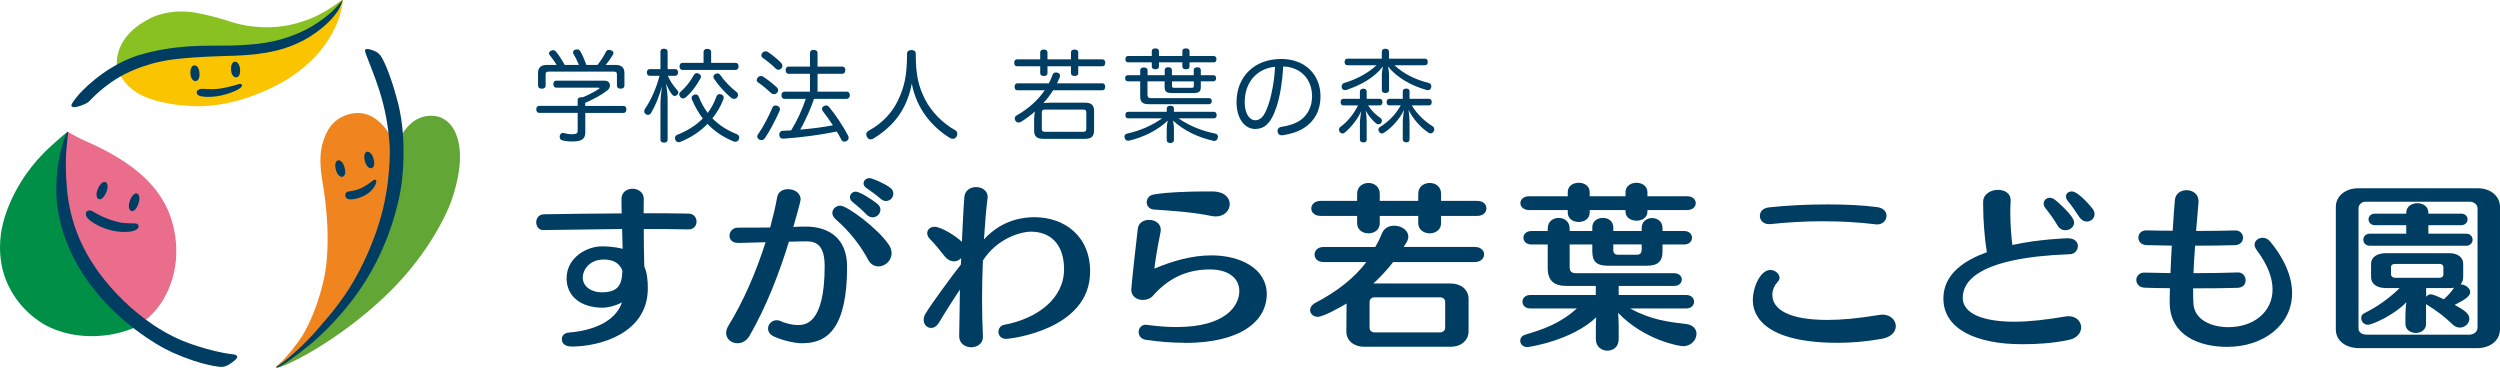 <svg width="204" height="30" viewBox="0 0 204 30" fill="none" xmlns="http://www.w3.org/2000/svg">
<path d="M52.532 18.686C52.532 19.64 52.545 20.756 52.574 21.739C52.792 22.23 52.862 22.837 52.862 23.519C52.862 27.265 48.833 28.277 46.684 28.277C46.511 28.277 45.847 28.277 45.847 27.654C45.847 27.41 46.037 27.162 46.437 27.133C48.284 26.989 50.206 26.295 50.755 24.676C50.148 24.994 49.513 25.109 49.208 25.109C47.274 25.109 46.234 24.081 46.234 22.722C46.234 20.999 47.897 20.103 49.105 20.103C50.087 20.103 50.705 20.276 50.808 20.305L50.763 18.686C48.482 18.715 46.098 18.744 44.337 18.773H44.321C43.958 18.773 43.756 18.455 43.756 18.137C43.756 17.819 43.958 17.484 44.42 17.484C46.082 17.455 48.433 17.426 50.73 17.414C50.714 16.964 50.714 16.547 50.714 16.229C50.714 15.679 51.163 15.402 51.608 15.402C52.054 15.402 52.532 15.679 52.532 16.229C52.532 16.419 52.532 16.836 52.52 17.402C53.906 17.402 55.188 17.402 56.174 17.43C56.62 17.43 56.838 17.765 56.838 18.083C56.838 18.401 56.62 18.719 56.191 18.719H56.174C55.193 18.69 53.906 18.69 52.52 18.69L52.532 18.686ZM49.258 21.177C48.09 21.177 47.554 22.032 47.554 22.652C47.554 23.403 48.293 23.854 49.084 23.854C50.384 23.854 50.759 23.304 50.788 22.09C50.586 21.553 50.153 21.177 49.258 21.177Z" fill="#003D63"/>
<path d="M65.519 28.013C64.694 28.013 63.568 27.679 63.077 27.419C62.805 27.274 62.673 27.043 62.673 26.811C62.673 26.464 62.978 26.13 63.366 26.13C63.465 26.13 63.58 26.146 63.696 26.204C64.013 26.349 64.562 26.522 65.11 26.522C65.688 26.522 67.292 26.464 67.292 21.735C67.292 20.087 66.686 19.694 65.82 19.694H65.778C65.329 19.694 64.855 19.711 64.376 19.723C63.556 22.383 62.541 24.986 61.172 27.386C60.928 27.819 60.537 28.009 60.178 28.009C59.699 28.009 59.254 27.675 59.254 27.171C59.254 26.981 59.312 26.778 59.456 26.547C60.652 24.61 61.708 22.181 62.471 19.765C61.708 19.793 60.928 19.806 60.219 19.822C59.741 19.822 59.526 19.533 59.526 19.227C59.526 18.922 59.774 18.575 60.207 18.575C61.118 18.575 61.98 18.575 62.846 18.562C63.077 17.707 63.279 16.869 63.423 16.059C63.51 15.626 63.902 15.436 64.306 15.436C64.809 15.436 65.329 15.737 65.329 16.262C65.329 16.481 64.908 17.91 64.735 18.517C65.011 18.505 65.267 18.488 65.543 18.488H65.746C67.634 18.488 69.123 19.442 69.123 21.772C69.123 26.774 67.507 28.005 65.514 28.005L65.519 28.013ZM72.753 20.669C72.753 21.276 72.221 21.739 71.684 21.739C71.367 21.739 71.049 21.582 70.847 21.206C70.241 20.062 69.317 18.864 68.179 17.881C68.006 17.72 67.919 17.546 67.919 17.389C67.919 17.055 68.22 16.782 68.567 16.782C69.132 16.782 71.643 18.649 72.522 19.963C72.695 20.206 72.753 20.454 72.753 20.669ZM71.841 17.113C71.841 17.447 71.552 17.736 71.206 17.736C71.033 17.736 70.86 17.662 70.686 17.488C70.34 17.113 69.89 16.749 69.561 16.477C69.416 16.361 69.358 16.229 69.358 16.084C69.358 15.853 69.548 15.638 69.837 15.638C70.126 15.638 71.078 16.216 71.598 16.638C71.771 16.782 71.845 16.956 71.845 17.117L71.841 17.113ZM72.897 15.795C72.897 16.113 72.637 16.402 72.303 16.402C72.175 16.402 72.014 16.361 71.87 16.229C71.536 15.94 71.062 15.593 70.728 15.361C70.538 15.246 70.468 15.101 70.468 14.957C70.468 14.738 70.67 14.535 70.959 14.535C71.161 14.535 72.13 14.94 72.633 15.316C72.823 15.444 72.893 15.634 72.893 15.795H72.897Z" fill="#003D63"/>
<path d="M88.952 22.172C88.952 26.943 82.37 27.653 82.094 27.653C81.689 27.653 81.471 27.364 81.471 27.075C81.471 26.815 81.632 26.555 81.978 26.497C84.576 26.005 86.812 24.415 86.828 21.998C86.828 19.785 85.587 18.905 84.131 18.905C83.265 18.905 81.343 19.471 80.205 21.263C80.159 22.362 80.135 23.419 80.135 24.431C80.135 25.443 80.163 26.427 80.205 27.41C80.234 28.116 79.656 28.335 79.252 28.335C78.761 28.335 78.27 28.029 78.27 27.439V27.422C78.299 26.191 78.299 25.121 78.328 23.634C77.912 24.241 76.959 25.745 76.612 26.34C76.423 26.641 76.192 26.761 75.977 26.761C75.647 26.761 75.371 26.484 75.371 26.096C75.371 25.951 75.416 25.778 75.515 25.605C75.961 24.853 77.664 22.523 78.402 21.598C78.419 21.383 78.431 21.28 78.431 21.065C78.242 21.255 78.04 21.325 77.854 21.325C77.536 21.325 77.248 21.135 77.074 20.904C76.802 20.557 76.295 19.904 75.92 19.545C75.746 19.384 75.66 19.198 75.66 19.024C75.66 18.735 75.907 18.504 76.266 18.504C76.769 18.504 77.998 19.243 78.489 19.735C78.547 18.533 78.617 16.988 78.691 16.075C78.737 15.526 79.198 15.266 79.644 15.266C80.122 15.266 80.597 15.542 80.597 16.092C80.597 16.121 80.58 16.166 80.58 16.207C80.465 17.12 80.362 18.364 80.291 19.532C81.793 17.897 83.541 17.723 84.407 17.723C86.816 17.723 88.956 19.215 88.956 22.176L88.952 22.172Z" fill="#003D63"/>
<path d="M96.682 27.972C95.73 27.972 94.674 27.901 93.507 27.728C93.102 27.67 92.913 27.381 92.913 27.092C92.913 26.786 93.131 26.497 93.507 26.497C93.548 26.497 93.577 26.514 93.622 26.514C94.501 26.629 95.296 26.687 95.989 26.687C100.089 26.687 101.128 24.894 101.128 23.75C101.128 22.709 100.25 21.986 98.732 21.986C97.214 21.986 95.556 22.449 94.1 24.114C93.882 24.361 93.564 24.477 93.263 24.477C92.772 24.477 92.311 24.188 92.311 23.639C92.311 23.622 92.356 22.887 92.843 18.665C92.9 18.174 93.333 17.942 93.766 17.942C94.245 17.942 94.719 18.232 94.719 18.752C94.719 18.81 94.719 18.868 94.703 18.926C94.472 20.041 94.257 21.326 94.2 21.92C95.701 21.284 97.288 20.838 98.847 20.838C101.26 20.838 103.368 21.937 103.368 24.006C103.351 26.249 101.186 27.984 96.682 27.984V27.972ZM100.349 16.662C100.349 17.154 99.928 17.662 99.206 17.662C99.091 17.662 98.959 17.649 98.831 17.62C97.445 17.319 95.482 17.187 94.166 17.1C93.775 17.071 93.573 16.798 93.573 16.505C93.573 16.212 93.775 15.927 94.15 15.869C95.202 15.679 97.152 15.621 98.41 15.621H99.033C99.945 15.662 100.349 16.158 100.349 16.662Z" fill="#003D63"/>
<path d="M113.682 21.382C113.167 22.047 112.622 22.625 112.062 23.133H118.38C119.184 23.133 119.836 23.612 119.836 24.393V27.024C119.836 27.788 119.213 28.296 118.38 28.296H111.319C110.486 28.296 109.863 27.805 109.863 27.053V27.024L109.88 24.769C109.302 25.116 107.97 25.851 107.529 25.851C107.15 25.851 106.906 25.591 106.906 25.302C106.906 25.099 107.042 24.868 107.343 24.707C109.1 23.794 110.511 22.683 111.497 21.382H107.995C107.508 21.382 107.269 21.08 107.269 20.774C107.269 20.469 107.513 20.155 107.995 20.155H112.222C112.433 19.791 112.602 19.461 112.754 19.069C112.936 18.606 113.344 18.416 113.769 18.416C114.346 18.416 114.92 18.779 114.92 19.312C114.92 19.44 114.874 19.601 114.784 19.758C114.709 19.886 114.619 20.019 114.54 20.151H120.343C120.842 20.151 121.102 20.452 121.102 20.758C121.102 21.064 120.846 21.382 120.343 21.382H113.674H113.682ZM117.592 17.619V18.213C117.592 18.763 117.122 19.04 116.668 19.04C116.215 19.04 115.728 18.763 115.728 18.213V17.619H112.589V18.213C112.589 18.763 112.136 19.04 111.666 19.04C111.195 19.04 110.742 18.763 110.742 18.213V17.619H107.772C107.257 17.619 107.001 17.317 107.001 17.012C107.001 16.706 107.257 16.392 107.772 16.392H110.742V15.814C110.742 15.219 111.212 14.93 111.666 14.93C112.119 14.93 112.589 15.219 112.589 15.814V16.392H115.728V15.814C115.728 15.219 116.198 14.93 116.668 14.93C117.139 14.93 117.592 15.219 117.592 15.814V16.392H120.533C121.048 16.392 121.292 16.694 121.292 16.999C121.292 17.305 121.048 17.619 120.533 17.619H117.592ZM117.926 24.649C117.926 24.418 117.761 24.261 117.502 24.261H112.152C111.925 24.261 111.756 24.418 111.756 24.649V26.731C111.756 26.962 111.921 27.123 112.152 27.123H117.502C117.757 27.123 117.926 26.962 117.926 26.731V24.649Z" fill="#003D63"/>
<path d="M138.432 27.248C138.432 27.727 138.007 28.248 137.343 28.248C136.98 28.248 134.147 27.727 132.04 25.53C132.056 25.835 132.085 26.269 132.085 26.529V27.674C132.085 28.31 131.631 28.615 131.161 28.615C130.691 28.615 130.221 28.297 130.221 27.674V26.604C130.221 26.414 130.237 26.158 130.25 25.893C128.266 27.789 124.764 28.322 124.641 28.322C124.245 28.322 124.051 28.062 124.051 27.802C124.051 27.599 124.17 27.397 124.459 27.31C125.915 26.876 127.292 26.414 128.67 25.17H124.867C124.443 25.17 124.232 24.894 124.232 24.621C124.232 24.348 124.447 24.072 124.867 24.072H130.217V23.332H127.853C126.822 23.332 126.294 22.927 126.294 21.858V19.949H124.962C124.525 19.949 124.311 19.672 124.311 19.4C124.311 19.127 124.525 18.851 124.962 18.851H126.294V18.648C126.294 18.07 126.732 17.781 127.189 17.781C127.647 17.781 128.084 18.07 128.084 18.648V18.851H129.932V18.545C129.932 18.037 130.357 17.781 130.794 17.781C131.231 17.781 131.644 18.041 131.644 18.545V18.851H133.961V18.603C133.961 18.066 134.386 17.793 134.811 17.793C135.236 17.793 135.661 18.07 135.661 18.603V18.851H137.418C137.859 18.851 138.069 19.127 138.069 19.4C138.069 19.672 137.859 19.949 137.418 19.949H135.661V20.515C135.661 21.325 135.281 21.684 134.374 21.684H131.206C130.254 21.684 129.932 21.308 129.932 20.515V19.949H128.084V21.816C128.084 22.118 128.22 22.291 128.583 22.291H136.601C137.026 22.291 137.236 22.552 137.236 22.812C137.236 23.072 137.026 23.332 136.601 23.332H132.085V24.072H137.587C138.028 24.072 138.238 24.348 138.238 24.621C138.238 24.894 138.028 25.17 137.587 25.17H133.025C134.753 26.125 136.176 26.269 137.603 26.443C138.181 26.513 138.436 26.876 138.436 27.252L138.432 27.248ZM134.432 17.14V17.256C134.432 17.764 133.99 18.008 133.537 18.008C133.083 18.008 132.642 17.76 132.642 17.256V17.14H129.718V17.343C129.718 17.851 129.28 18.111 128.823 18.111C128.365 18.111 127.928 17.851 127.928 17.343V17.14H124.777C124.306 17.14 124.063 16.851 124.063 16.579C124.063 16.29 124.306 16.013 124.777 16.013H127.928V15.678C127.928 15.158 128.381 14.914 128.823 14.914C129.264 14.914 129.718 15.158 129.718 15.678V16.013H132.642V15.678C132.642 15.17 133.095 14.914 133.537 14.914C133.978 14.914 134.432 15.174 134.432 15.678V16.013H137.661C138.131 16.013 138.374 16.29 138.374 16.579C138.374 16.868 138.131 17.14 137.661 17.14H134.432ZM133.961 19.945H131.644V20.391C131.644 20.639 131.763 20.784 132.023 20.784H133.598C133.854 20.784 133.961 20.594 133.961 20.391V19.945Z" fill="#003D63"/>
<path d="M149.972 27.973C143.303 27.973 143.031 25.226 143.031 24.503C143.031 23.392 143.666 22.029 144.454 22.029C144.85 22.029 145.213 22.347 145.213 22.665C145.213 22.768 145.168 22.867 145.093 22.954C144.821 23.256 144.623 23.619 144.623 24.053C144.623 25.238 145.955 26.106 149.11 26.106C150.232 26.106 151.61 25.99 153.321 25.701C153.412 25.684 153.519 25.672 153.594 25.672C154.274 25.672 154.699 26.135 154.699 26.614C154.699 27.047 154.352 27.498 153.577 27.642C152.245 27.886 151.045 27.973 149.972 27.973ZM153.94 17.605C153.94 17.968 153.651 18.315 153.165 18.315C153.119 18.315 153.074 18.303 153.028 18.303C151.754 18.142 150.269 18.055 148.772 18.055C147.275 18.055 145.803 18.142 144.466 18.287H144.347C143.86 18.287 143.605 17.952 143.605 17.622C143.605 17.291 143.831 16.985 144.318 16.927C145.696 16.771 147.395 16.68 149.09 16.68C150.529 16.68 151.952 16.738 153.165 16.899C153.709 16.969 153.94 17.287 153.94 17.605Z" fill="#003D63"/>
<path d="M160.156 24.299C160.172 25.629 161.884 26.252 164.383 26.252C165.657 26.252 167.006 26.079 168.503 25.831C168.61 25.815 168.701 25.802 168.792 25.802C169.443 25.802 169.823 26.252 169.823 26.715C169.823 27.136 169.505 27.599 168.808 27.739C167.476 28.016 166.218 28.086 165.096 28.086H164.96C161.356 28.086 158.58 26.901 158.58 24.357C158.58 22.316 160.37 21.217 162.127 20.581C161.945 19.482 161.826 17.95 161.826 16.793V16.446C161.842 15.823 162.461 15.492 163.038 15.492C163.57 15.492 164.069 15.769 164.069 16.331V16.417C164.041 16.707 164.041 17.025 164.041 17.372C164.041 18.251 164.115 19.251 164.206 19.99C166.462 19.499 168.722 19.441 168.722 19.441C169.311 19.441 169.555 19.759 169.555 20.077C169.555 20.395 169.311 20.73 168.92 20.742C161.298 21.019 160.16 23.026 160.16 24.299H160.156ZM169.25 18.152C169.25 18.516 168.903 18.788 168.536 18.788C168.293 18.788 168.049 18.673 167.884 18.384C167.612 17.904 167.187 17.326 166.899 16.979C166.808 16.863 166.763 16.731 166.763 16.616C166.763 16.355 166.973 16.137 167.262 16.137C167.398 16.137 167.55 16.194 167.699 16.31C167.699 16.31 169.245 17.582 169.245 18.148L169.25 18.152ZM170.916 17.471C170.916 17.818 170.627 18.078 170.293 18.078C170.066 18.078 169.839 17.962 169.658 17.69C169.402 17.297 169.006 16.719 168.734 16.401C168.627 16.273 168.581 16.141 168.581 16.025C168.581 15.794 168.796 15.62 169.052 15.62C169.613 15.62 170.656 16.909 170.751 17.025C170.87 17.186 170.916 17.343 170.916 17.471Z" fill="#003D63"/>
<path d="M187.033 23.938C187.033 26.499 184.715 28.304 181.746 28.304C179.49 28.304 177.123 27.407 177.048 24.805C177.048 24.487 177.048 24.037 177.065 23.516C176.306 23.516 175.597 23.5 174.99 23.475C174.549 23.459 174.322 23.157 174.322 22.839C174.322 22.55 174.549 22.244 174.974 22.244H175.019C175.626 22.261 176.339 22.273 177.11 22.285C177.139 21.563 177.172 20.794 177.217 20.043C176.413 20.026 175.671 20.014 175.143 20.001C174.702 19.985 174.491 19.683 174.491 19.394C174.491 19.088 174.702 18.799 175.143 18.799H175.172C175.823 18.812 176.549 18.828 177.292 18.828C177.354 17.729 177.428 16.788 177.473 16.313C177.519 15.78 177.972 15.52 178.414 15.52C178.913 15.52 179.399 15.821 179.399 16.399V16.503C179.354 17.052 179.28 17.89 179.201 18.845C180.385 18.845 181.49 18.828 182.381 18.803H182.41C182.806 18.803 183.033 19.105 183.033 19.398C183.033 19.7 182.822 19.993 182.352 20.005C181.503 20.034 180.323 20.047 179.123 20.047C179.061 20.798 179.016 21.579 178.987 22.29C180.397 22.29 181.746 22.261 182.608 22.232H182.637C183.016 22.232 183.243 22.55 183.243 22.868C183.243 23.186 183.045 23.475 182.563 23.488C181.713 23.516 180.364 23.529 178.958 23.529V23.934C178.958 24.297 178.974 24.599 178.987 24.83C179.106 26.131 180.488 26.697 181.837 26.697C183.866 26.697 185.441 25.483 185.441 23.616C185.441 22.703 185.062 21.62 184.155 20.418C184.035 20.257 183.973 20.1 183.973 19.968C183.973 19.634 184.291 19.402 184.641 19.402C184.839 19.402 185.049 19.489 185.219 19.679C186.505 21.228 187.037 22.686 187.037 23.929L187.033 23.938Z" fill="#003D63"/>
<path d="M202.151 28.408H192.513C191.465 28.408 190.604 27.842 190.604 26.888V16.883C190.604 15.929 191.482 15.363 192.406 15.363H202.209C203.207 15.363 203.999 15.987 203.999 16.883V26.846C203.999 27.875 203.088 28.408 202.151 28.408ZM202.168 16.999C202.168 16.693 201.867 16.462 201.562 16.462H193C192.756 16.462 192.455 16.664 192.455 16.999V26.788C192.455 27.136 192.744 27.309 193.152 27.309H201.471C201.85 27.309 202.168 27.094 202.168 26.714V16.999ZM200.304 24.88C201.079 25.302 201.5 25.591 201.5 26.008C201.5 26.396 201.137 26.731 200.724 26.731C200.543 26.731 200.329 26.66 200.147 26.487C199.467 25.834 198.906 25.401 198.04 24.868C198.011 24.851 197.978 24.826 197.965 24.81V26.429C197.965 26.921 197.541 27.169 197.132 27.169C196.724 27.169 196.283 26.921 196.283 26.429V25.719C196.283 25.355 196.312 24.996 196.357 24.661C195.388 25.69 193.598 26.499 193.218 26.499C192.884 26.499 192.674 26.223 192.674 25.967C192.674 25.793 192.748 25.632 192.946 25.545C193.994 25.037 194.992 24.314 195.812 23.505H194.691C193.977 23.505 193.478 23.187 193.478 22.608V21.526C193.478 20.977 193.977 20.659 194.691 20.659H199.858C200.527 20.659 200.997 20.977 200.997 21.526V22.608C200.997 22.856 200.922 23.042 200.782 23.203C201.162 23.216 201.57 23.505 201.57 23.839C201.57 24.128 201.252 24.405 200.296 24.88H200.304ZM193.379 20.052C193.029 20.052 192.847 19.804 192.847 19.56C192.847 19.316 193.029 19.068 193.379 19.068H196.349V18.375H193.804C193.453 18.375 193.272 18.143 193.272 17.895C193.272 17.664 193.453 17.433 193.804 17.433H196.349V17.363C196.349 16.842 196.802 16.582 197.26 16.582C197.718 16.582 198.155 16.842 198.155 17.363V17.433H200.823C201.174 17.433 201.355 17.664 201.355 17.895C201.355 18.143 201.174 18.375 200.823 18.375H198.155V19.068H201.232C201.582 19.068 201.764 19.316 201.764 19.56C201.764 19.804 201.582 20.052 201.232 20.052H193.383H193.379ZM199.38 21.77C199.38 21.625 199.227 21.538 199.079 21.538H195.425C195.243 21.538 195.107 21.625 195.107 21.77V22.406C195.107 22.534 195.243 22.666 195.425 22.666H199.062C199.273 22.666 199.38 22.55 199.38 22.406V21.77ZM199.867 23.505H197.974V24.215C198.064 24.099 198.2 24.013 198.37 24.013C198.506 24.013 199.021 24.228 199.417 24.418C199.751 24.116 200.04 23.81 200.25 23.48C200.143 23.492 200.007 23.509 199.871 23.509L199.867 23.505Z" fill="#003D63"/>
<path d="M25.315 27.886C27.225 26.197 30.359 22.442 31.39 19.439C32.422 16.436 32.805 14.379 32.455 11.236C32.455 11.236 32.166 11.624 31.786 10.972C31.786 10.972 30.793 9.104 29.052 9.224C29.052 9.224 27.365 9.241 26.619 10.901C26.47 11.211 26.33 11.616 26.252 11.988C26.021 13.099 26.219 14.131 26.318 14.879C26.483 15.825 26.578 16.556 26.66 17.601C26.808 19.448 26.722 21.248 26.507 22.384C26.507 22.384 26.05 25.09 24.672 27.395C24.532 27.63 23.992 28.366 23.769 28.634C23.204 29.311 22.969 29.53 22.655 29.799C22.565 29.881 22.527 29.931 22.532 29.964C22.532 29.977 22.544 29.972 22.544 29.972C22.544 29.972 23.435 29.551 25.315 27.886Z" fill="#F0851F"/>
<path d="M32.316 11.264C32.316 11.264 32.613 11.272 32.794 10.995C32.794 10.995 33.78 9.021 35.809 9.529C36.04 9.587 36.502 9.843 36.774 10.19C37.38 10.896 38.102 12.751 36.828 16.406C36.828 16.406 35.652 19.814 32.27 23.329C30.052 25.659 26.534 28.311 23.378 29.748C23.378 29.748 22.591 30.099 22.537 29.971C22.537 29.971 23.346 29.579 24.674 28.402C25.717 27.472 28.488 24.511 29.973 21.615C29.973 21.615 31.73 18.257 32.167 15.419C32.167 15.419 32.505 12.862 32.316 11.264Z" fill="#62A735"/>
<path d="M32.784 14.877C32.784 14.877 32.314 19.453 29.266 23.778C27.357 26.488 25.286 28.132 25.286 28.132C22.68 30.214 22.552 29.991 22.544 29.986C22.506 29.966 22.605 29.9 22.605 29.9C23.286 29.466 23.991 28.809 23.991 28.809C25.039 27.888 25.806 26.996 25.806 26.996C26.527 26.145 27.055 25.583 27.719 24.666C29.881 21.787 30.899 18.309 30.899 18.309C31.947 15.038 31.802 11.981 31.802 11.981C31.703 10.35 31.431 8.871 30.945 7.347C30.569 6.174 29.971 4.736 29.914 4.563C29.777 4.207 29.782 4.112 29.782 4.112C29.872 3.811 30.668 4.212 30.668 4.212C30.875 4.311 31.064 4.542 31.11 4.62C31.431 5.145 31.984 6.446 32.508 8.524C33.263 11.638 32.78 14.873 32.78 14.877H32.784Z" fill="#003D63"/>
<path d="M30.488 13.578C30.488 13.578 30.62 13.359 30.451 12.863C30.332 12.512 30.154 12.405 30.051 12.384C29.936 12.363 29.866 12.409 29.82 12.467C29.82 12.467 29.676 12.607 29.742 12.995C29.742 12.995 29.812 13.466 30.064 13.652C30.348 13.867 30.488 13.574 30.488 13.574V13.578Z" fill="#003D63"/>
<path d="M28.119 14.283C28.119 14.283 28.251 14.068 28.086 13.572C27.971 13.221 27.794 13.11 27.69 13.085C27.575 13.06 27.505 13.106 27.455 13.164C27.455 13.164 27.311 13.3 27.373 13.688C27.373 13.688 27.439 14.159 27.69 14.349C27.975 14.568 28.119 14.283 28.119 14.283Z" fill="#003D63"/>
<path d="M28.516 16.263C28.516 16.263 28.141 16.246 28.174 15.866C28.174 15.866 28.195 15.622 28.574 15.602C28.574 15.602 29.213 15.548 29.782 15.184C29.782 15.184 30.125 14.978 30.393 14.763C30.393 14.763 30.587 14.59 30.677 14.685C30.677 14.685 30.776 14.767 30.624 15.102C30.624 15.102 30.483 15.399 30.162 15.68C30.162 15.68 29.407 16.316 28.512 16.263H28.516Z" fill="#003D63"/>
<path d="M5.49 10.851C5.502 10.814 5.519 10.731 5.56 10.76C6.36 11.268 7.16 11.586 7.309 11.656C10.278 13.007 12.39 14.56 13.524 16.77C14.419 18.517 14.98 21.632 13.338 24.424C13.338 24.424 12.629 25.704 11.375 26.473C11.375 26.473 7.861 24.197 6.253 20.616C6.253 20.616 4.352 17.113 5.226 11.979L5.494 10.855L5.49 10.851Z" fill="#EB6D8C"/>
<path d="M5.478 10.782C5.478 10.782 5.585 10.711 5.556 10.794C5.47 11.021 5.284 10.93 5.074 13.719C5.074 13.719 4.901 16.255 5.42 18.171C5.734 19.328 6.295 21.191 8.237 23.645C8.237 23.645 9.466 25.231 11.442 26.519C10.803 26.833 9.928 27.172 8.856 27.329C6.484 27.676 4.686 27.065 3.717 26.536C3.185 26.238 1.436 25.169 0.517 22.922C-0.279 20.976 0.042 19.064 0.195 18.444C0.195 18.444 0.834 14.875 4.224 11.864C4.224 11.864 5 11.149 5.474 10.786L5.478 10.782Z" fill="#008F46"/>
<path d="M5.403 10.918C5.403 10.918 5.585 10.608 5.552 10.872C5.552 10.872 5.527 11.12 5.49 11.476C5.424 12.074 5.28 13.297 5.465 15.416C5.717 18.258 6.785 20.385 7.783 21.831C7.783 21.831 10.398 25.912 14.881 27.8C14.881 27.8 17.009 28.688 19.055 28.919C19.055 28.919 19.541 28.977 19.286 29.274C19.286 29.274 19.141 29.468 18.659 29.762C18.469 29.877 18.238 29.952 18.02 29.939C18.02 29.939 16.572 29.873 14.093 28.77C12.637 28.122 9.524 26.168 7.296 23.124C5.032 20.047 4.665 17.188 4.607 16.102C4.607 16.102 4.401 13.38 5.399 10.922L5.403 10.918Z" fill="#003D63"/>
<path d="M10.923 17.188C10.923 17.188 11.158 17.081 11.319 16.54C11.434 16.156 11.356 15.949 11.286 15.867C11.207 15.772 11.121 15.772 11.051 15.792C11.051 15.792 10.853 15.825 10.671 16.205C10.671 16.205 10.444 16.66 10.535 16.986C10.638 17.358 10.923 17.188 10.923 17.188Z" fill="#003D63"/>
<path d="M8.25 16.24C8.25 16.24 8.489 16.157 8.695 15.633C8.839 15.261 8.778 15.042 8.716 14.951C8.646 14.848 8.563 14.835 8.489 14.848C8.489 14.848 8.291 14.856 8.081 15.219C8.081 15.219 7.821 15.653 7.883 15.988C7.953 16.372 8.25 16.236 8.25 16.236V16.24Z" fill="#003D63"/>
<path d="M7.131 17.78C7.131 17.78 6.888 17.503 7.074 17.263C7.226 17.065 7.569 17.251 7.569 17.251C7.569 17.251 8.596 17.92 9.833 18.16C10.101 18.213 10.658 18.23 10.913 18.23C10.913 18.23 11.153 18.213 11.239 18.308C11.289 18.362 11.342 18.445 11.293 18.569C11.235 18.717 11.033 18.816 10.699 18.887C10.402 18.945 9.33 19.027 8.146 18.47C7.602 18.213 7.28 17.97 7.131 17.78Z" fill="#003D63"/>
<path d="M27.774 0.368C27.774 0.368 27.51 0.769 26.796 1.496C26.796 1.496 24.874 3.268 22.684 3.792C22.684 3.792 21.447 4.201 18.63 4.317C18.63 4.317 16.906 4.37 15.083 4.457C15.083 4.457 12.526 4.507 9.614 5.891C9.614 5.891 8.785 3.255 12.242 1.5C12.242 1.5 13.821 0.587 16.234 1.087C18.803 1.615 18.902 1.971 20.709 2.169C22.511 2.367 23.988 2.033 25.072 1.615C25.072 1.615 25.905 1.38 27.238 0.475C27.238 0.475 27.897 0.017 27.914 0.009C27.914 0.009 27.984 -0.033 27.939 0.066C27.893 0.165 27.844 0.24 27.844 0.24C27.844 0.24 27.807 0.335 27.778 0.368H27.774Z" fill="#89C022"/>
<path d="M9.611 5.564C9.611 5.564 12.338 4.528 14.21 4.367C16.181 4.197 19.34 4.309 21.745 3.958C24.686 3.532 26.298 1.872 26.298 1.872C26.298 1.872 27.399 0.823 27.94 0.005C27.94 0.005 28.03 -0.045 27.882 0.657C27.725 1.405 27.057 4.069 23.712 6.3C23.712 6.3 20.248 8.642 16.26 8.667C16.26 8.667 12.362 8.733 10.634 7.159C10.634 7.159 9.809 6.486 9.611 5.56V5.564Z" fill="#FBC400"/>
<path d="M16.415 7.862C16.415 7.862 16.143 7.804 16.085 7.668C16.085 7.668 15.97 7.49 16.151 7.354C16.308 7.234 16.456 7.251 16.609 7.251C16.918 7.259 17.195 7.296 17.636 7.263C18.077 7.23 18.535 7.127 19.1 6.978C19.1 6.978 19.314 6.908 19.512 6.854C19.512 6.854 19.822 6.776 19.727 7.052C19.727 7.052 19.578 7.37 18.382 7.709C17.458 7.973 16.642 7.916 16.415 7.854V7.862Z" fill="#003D63"/>
<path d="M19.471 6.216C19.471 6.216 19.645 6.042 19.579 5.563C19.529 5.224 19.377 5.092 19.277 5.055C19.166 5.014 19.088 5.043 19.03 5.088C19.03 5.088 18.861 5.187 18.849 5.551C18.849 5.551 18.824 5.989 19.034 6.203C19.273 6.451 19.471 6.212 19.471 6.212V6.216Z" fill="#003D63"/>
<path d="M16.159 6.517C16.159 6.517 16.332 6.343 16.267 5.864C16.221 5.525 16.069 5.393 15.97 5.356C15.858 5.315 15.78 5.343 15.722 5.389C15.722 5.389 15.553 5.488 15.537 5.851C15.537 5.851 15.508 6.289 15.718 6.508C15.957 6.756 16.155 6.521 16.155 6.521L16.159 6.517Z" fill="#003D63"/>
<path d="M6.06 8.744C5.866 8.757 5.817 8.641 5.825 8.567C5.833 8.48 6.093 8.108 6.407 7.741C6.407 7.741 8.25 5.555 11.145 4.556C14.333 3.577 16.837 3.75 18.734 3.721C20.949 3.655 22.475 3.503 24.335 2.714C24.945 2.457 25.951 1.941 27.028 1.004C27.028 1.004 27.432 0.648 27.865 0.099C27.898 0.058 27.923 0.025 27.935 0.008C27.952 -0.013 27.948 0.012 27.948 0.02C27.948 0.02 27.935 0.235 27.638 0.776C27.523 0.987 26.88 1.991 25.304 2.978C23.535 4.085 21.609 4.465 19.031 4.552C19.031 4.552 14.989 4.614 13.261 4.994C13.261 4.994 10.63 5.427 8.625 7.047C8.625 7.047 8.019 7.48 7.297 8.244C7.297 8.244 7.178 8.381 6.959 8.472C6.959 8.472 6.427 8.728 6.064 8.748L6.06 8.744Z" fill="#003D63"/>
<path d="M47.76 8.645H50.878C51.035 8.645 51.113 8.753 51.113 8.922C51.113 9.091 51.031 9.215 50.878 9.215H47.76V10.801C47.76 11.326 47.484 11.545 46.717 11.545C46.441 11.545 46.111 11.512 45.867 11.446C45.743 11.413 45.669 11.305 45.669 11.161C45.669 11.136 45.669 11.103 45.678 11.07C45.719 10.929 45.809 10.847 45.929 10.847C45.954 10.847 45.97 10.847 45.995 10.855C46.189 10.905 46.436 10.954 46.647 10.954C47.039 10.954 47.138 10.88 47.138 10.669V9.211H43.995C43.838 9.211 43.76 9.087 43.76 8.918C43.76 8.748 43.842 8.641 43.995 8.641H47.138V8.158C47.138 8.001 47.27 7.931 47.447 7.931C47.48 7.931 47.521 7.931 47.546 7.939C48.037 7.741 48.494 7.497 48.853 7.261C48.895 7.237 48.919 7.212 48.919 7.195C48.919 7.171 48.878 7.154 48.812 7.154H45.389C45.232 7.154 45.154 7.022 45.154 6.869C45.154 6.695 45.236 6.584 45.389 6.584H49.348C49.616 6.584 49.773 6.766 49.773 6.976C49.773 7.117 49.699 7.27 49.55 7.385C49.051 7.761 48.457 8.088 47.752 8.393V8.645H47.76ZM50.227 5.299C50.709 5.299 50.953 5.51 50.953 5.96V6.993C50.953 7.15 50.837 7.237 50.643 7.237C50.462 7.237 50.342 7.146 50.342 6.993V6.068C50.342 5.894 50.251 5.845 50.09 5.845H44.766C44.601 5.845 44.523 5.894 44.523 6.068V6.993C44.523 7.15 44.399 7.237 44.213 7.237C44.028 7.237 43.904 7.146 43.904 6.993V5.96C43.904 5.51 44.147 5.299 44.622 5.299H45.422C45.249 5.006 45.014 4.7 44.849 4.49C44.816 4.448 44.799 4.407 44.799 4.358C44.799 4.267 44.865 4.168 44.989 4.13C45.038 4.106 45.088 4.097 45.137 4.097C45.236 4.097 45.319 4.147 45.381 4.23C45.607 4.515 45.847 4.866 46.082 5.299H47.241C47.1 4.957 46.931 4.622 46.799 4.407C46.766 4.366 46.758 4.316 46.758 4.275C46.758 4.168 46.832 4.085 46.96 4.048C47.01 4.04 47.051 4.031 47.092 4.031C47.208 4.031 47.29 4.081 47.36 4.196C47.517 4.448 47.661 4.795 47.851 5.299H48.75C49.051 4.94 49.299 4.531 49.443 4.23C49.492 4.122 49.583 4.073 49.686 4.073C49.736 4.073 49.802 4.081 49.86 4.106C49.992 4.155 50.057 4.238 50.057 4.333C50.057 4.374 50.041 4.424 50.016 4.465C49.86 4.725 49.649 5.031 49.418 5.299H50.227Z" fill="#003D63"/>
<path d="M55.101 5.637C55.249 5.637 55.328 5.745 55.328 5.914C55.328 6.071 55.245 6.183 55.101 6.183H54.494C54.688 6.641 54.969 7.025 55.261 7.351C55.319 7.418 55.352 7.484 55.352 7.55C55.352 7.608 55.328 7.674 55.261 7.732C55.196 7.806 55.13 7.831 55.059 7.831C54.977 7.831 54.903 7.789 54.845 7.715C54.688 7.525 54.527 7.248 54.354 6.823C54.42 7.223 54.478 7.748 54.478 8.14V11.395C54.478 11.552 54.371 11.639 54.185 11.639C53.999 11.639 53.892 11.548 53.892 11.395V8.508C53.892 8.091 53.958 7.5 54.016 7.05C53.797 7.86 53.443 8.702 53.117 9.235C53.059 9.334 52.96 9.375 52.874 9.375C52.808 9.375 52.742 9.351 52.684 9.309C52.61 9.252 52.568 9.161 52.568 9.074C52.568 9.008 52.593 8.934 52.634 8.88C53.125 8.161 53.558 7.186 53.818 6.187H53.01C52.869 6.187 52.787 6.071 52.787 5.918C52.787 5.745 52.869 5.641 53.01 5.641H53.892V4.208C53.892 4.051 53.999 3.973 54.177 3.973C54.354 3.973 54.478 4.055 54.478 4.208V5.641H55.101V5.637ZM56.458 8.116C56.441 8.074 56.433 8.041 56.433 8C56.433 7.884 56.507 7.773 56.631 7.732C56.68 7.715 56.721 7.707 56.771 7.707C56.886 7.707 56.973 7.765 57.023 7.897C57.216 8.397 57.464 8.83 57.748 9.214C58.041 8.83 58.281 8.388 58.458 7.88C58.507 7.74 58.614 7.678 58.726 7.678C58.767 7.678 58.808 7.686 58.858 7.703C58.982 7.752 59.056 7.843 59.056 7.963C59.056 8.004 59.048 8.045 59.031 8.095C58.812 8.669 58.507 9.19 58.132 9.656C58.681 10.222 59.34 10.631 60.108 10.941C60.256 10.999 60.322 11.106 60.322 11.218C60.322 11.267 60.314 11.325 60.289 11.375C60.231 11.507 60.124 11.569 59.996 11.569C59.947 11.569 59.897 11.561 59.848 11.536C59.023 11.193 58.322 10.735 57.732 10.111C57.134 10.726 56.392 11.222 55.526 11.573C55.476 11.598 55.426 11.606 55.377 11.606C55.261 11.606 55.163 11.54 55.109 11.408C55.084 11.366 55.076 11.317 55.076 11.267C55.076 11.152 55.142 11.048 55.249 11.007C56.066 10.681 56.783 10.247 57.348 9.665C57.006 9.223 56.713 8.706 56.458 8.112V8.116ZM57.2 6.257C57.2 6.298 57.183 6.356 57.15 6.414C56.833 6.963 56.515 7.447 55.967 7.934C55.892 8 55.81 8.033 55.74 8.033C55.657 8.033 55.583 8 55.526 7.934C55.459 7.86 55.426 7.785 55.426 7.711C55.426 7.628 55.459 7.546 55.526 7.496C55.959 7.128 56.334 6.637 56.594 6.162C56.66 6.046 56.742 5.964 56.853 5.964C56.903 5.964 56.961 5.98 57.019 6.013C57.126 6.071 57.2 6.145 57.2 6.249V6.257ZM60.025 5.129C60.182 5.129 60.268 5.245 60.268 5.414C60.268 5.584 60.178 5.708 60.025 5.708H55.695C55.538 5.708 55.451 5.584 55.451 5.414C55.451 5.245 55.542 5.129 55.695 5.129H57.41V4.254C57.41 4.08 57.534 3.985 57.72 3.985C57.905 3.985 58.029 4.084 58.029 4.254V5.129H60.021H60.025ZM58.524 5.988C58.631 5.988 58.722 6.038 58.775 6.121C59.052 6.538 59.6 7.128 60.108 7.513C60.182 7.562 60.223 7.653 60.223 7.748C60.223 7.814 60.198 7.888 60.149 7.955C60.083 8.029 59.992 8.07 59.897 8.07C59.823 8.07 59.74 8.045 59.67 7.988C59.155 7.562 58.586 6.926 58.248 6.401C58.231 6.36 58.215 6.319 58.215 6.269C58.215 6.178 58.264 6.079 58.388 6.026C58.437 6.001 58.487 5.993 58.528 5.993L58.524 5.988Z" fill="#003D63"/>
<path d="M63.375 7.119C63.466 7.201 63.499 7.284 63.499 7.362C63.499 7.441 63.466 7.519 63.408 7.577C63.342 7.643 63.251 7.685 63.156 7.685C63.074 7.685 63 7.66 62.934 7.602C62.666 7.358 62.208 6.949 61.857 6.726C61.791 6.685 61.75 6.602 61.75 6.524C61.75 6.458 61.775 6.392 61.824 6.334C61.898 6.251 61.989 6.202 62.092 6.202C62.15 6.202 62.208 6.218 62.266 6.251C62.591 6.45 63.107 6.867 63.375 7.119ZM63.647 8.903C63.647 8.944 63.639 8.986 63.622 9.027C63.313 9.729 62.806 10.721 62.406 11.287C62.331 11.386 62.233 11.435 62.138 11.435C62.063 11.435 61.989 11.41 61.923 11.369C61.841 11.311 61.791 11.237 61.791 11.15C61.791 11.068 61.824 10.985 61.898 10.898C62.282 10.357 62.748 9.448 63.033 8.771C63.074 8.664 63.173 8.606 63.284 8.606C63.334 8.606 63.383 8.614 63.441 8.639C63.589 8.697 63.643 8.804 63.643 8.907L63.647 8.903ZM63.738 5.132C63.812 5.214 63.845 5.297 63.845 5.376C63.845 5.454 63.812 5.533 63.754 5.59C63.697 5.656 63.606 5.69 63.519 5.69C63.437 5.69 63.346 5.656 63.292 5.59C63.024 5.305 62.55 4.938 62.233 4.715C62.167 4.665 62.125 4.591 62.125 4.512C62.125 4.446 62.15 4.372 62.208 4.31C62.274 4.227 62.381 4.186 62.476 4.186C62.534 4.186 62.591 4.202 62.649 4.236C62.975 4.438 63.466 4.843 63.742 5.136L63.738 5.132ZM69.095 7.478C69.252 7.478 69.347 7.594 69.347 7.763C69.347 7.932 69.248 8.065 69.095 8.065H66.423C66.299 8.441 66.147 8.816 65.99 9.184C65.775 9.659 65.557 10.126 65.297 10.576C66.188 10.502 67.095 10.394 67.965 10.225C67.697 9.816 67.4 9.407 67.149 9.081C67.099 9.015 67.074 8.949 67.074 8.891C67.074 8.8 67.124 8.709 67.223 8.664C67.281 8.622 67.347 8.606 67.404 8.606C67.503 8.606 67.594 8.655 67.672 8.754C68.196 9.382 68.815 10.324 69.198 11.051C69.231 11.117 69.248 11.183 69.248 11.241C69.248 11.357 69.182 11.456 69.075 11.509C69.017 11.543 68.959 11.559 68.901 11.559C68.794 11.559 68.695 11.501 68.633 11.361C68.534 11.163 68.415 10.952 68.283 10.733C66.876 11.018 65.301 11.225 63.923 11.315H63.899C63.725 11.315 63.606 11.225 63.589 11.022V10.981C63.589 10.787 63.713 10.679 63.866 10.671C64.093 10.663 64.332 10.646 64.559 10.638C65.058 9.828 65.45 8.961 65.751 8.069H64.01C63.862 8.069 63.767 7.937 63.767 7.767C63.767 7.598 63.866 7.482 64.01 7.482H66.093V6.02H64.344C64.196 6.02 64.109 5.896 64.109 5.718C64.109 5.541 64.2 5.433 64.344 5.433H66.093V4.322C66.093 4.157 66.208 4.07 66.394 4.07C66.579 4.07 66.712 4.161 66.712 4.322V5.433H68.737C68.893 5.433 68.98 5.549 68.98 5.718C68.98 5.888 68.889 6.02 68.737 6.02H66.712V7.482H69.087L69.095 7.478Z" fill="#003D63"/>
<path d="M71.273 11.306C71.199 11.348 71.125 11.373 71.051 11.373C70.927 11.373 70.816 11.315 70.75 11.182C70.708 11.108 70.684 11.034 70.684 10.968C70.684 10.844 70.75 10.732 70.882 10.666C71.991 10.075 72.824 9.163 73.282 8.18C73.797 7.093 74.016 6.168 74.016 4.359C74.016 4.177 74.173 4.082 74.383 4.082C74.573 4.082 74.725 4.181 74.725 4.359C74.725 6.151 74.948 7.035 75.484 8.105C75.967 9.072 76.882 10.034 77.967 10.641C78.066 10.691 78.115 10.807 78.115 10.926C78.115 11.001 78.091 11.083 78.049 11.154C77.967 11.278 77.86 11.327 77.749 11.327C77.674 11.327 77.592 11.302 77.522 11.261C76.086 10.385 74.787 8.898 74.404 6.821C73.979 9.039 72.828 10.348 71.278 11.302L71.273 11.306Z" fill="#003D63"/>
<path d="M85.474 5.964C85.474 6.129 85.366 6.199 85.172 6.199C84.979 6.199 84.88 6.125 84.88 5.964V5.406H82.987C82.838 5.406 82.76 5.299 82.76 5.121C82.76 4.956 82.842 4.844 82.987 4.844H84.88V4.278C84.88 4.121 84.987 4.043 85.172 4.043C85.358 4.043 85.474 4.126 85.474 4.278V4.844H87.391V4.278C87.391 4.121 87.499 4.043 87.684 4.043C87.87 4.043 87.985 4.126 87.985 4.278V4.844H89.953C90.109 4.844 90.188 4.96 90.188 5.121C90.188 5.303 90.105 5.406 89.953 5.406H87.985V5.964C87.985 6.129 87.878 6.199 87.684 6.199C87.49 6.199 87.391 6.125 87.391 5.964V5.406H85.474V5.964ZM83.016 7.368C82.867 7.368 82.789 7.252 82.789 7.083C82.789 6.914 82.871 6.798 83.016 6.798H85.589C85.696 6.575 85.803 6.356 85.882 6.121C85.931 5.972 86.03 5.914 86.158 5.914C86.191 5.914 86.224 5.914 86.265 5.922C86.406 5.955 86.501 6.046 86.501 6.174C86.501 6.216 86.492 6.257 86.476 6.307C86.41 6.472 86.327 6.633 86.249 6.798H89.957C90.105 6.798 90.183 6.914 90.183 7.083C90.183 7.252 90.101 7.368 89.957 7.368H85.931C85.704 7.744 85.432 8.087 85.139 8.413C85.342 8.388 85.564 8.38 85.758 8.38H88.542C89.058 8.38 89.276 8.578 89.276 9.066V10.644C89.276 11.127 89.058 11.329 88.55 11.329H85.111C84.603 11.329 84.385 11.123 84.385 10.644V9.751C84.385 9.533 84.409 9.285 84.451 9.099C84.092 9.417 83.708 9.694 83.317 9.941C83.251 9.983 83.176 9.999 83.115 9.999C83.007 9.999 82.916 9.95 82.855 9.842C82.822 9.776 82.805 9.718 82.805 9.661C82.805 9.561 82.863 9.471 82.962 9.417C83.902 8.884 84.686 8.19 85.251 7.364H83.02L83.016 7.368ZM88.389 10.755C88.554 10.755 88.641 10.706 88.641 10.528V9.169C88.641 8.987 88.55 8.942 88.389 8.942H85.263C85.098 8.942 85.012 8.991 85.012 9.169V10.528C85.012 10.71 85.102 10.755 85.263 10.755H88.389Z" fill="#003D63"/>
<path d="M92.047 9.654C91.906 9.654 91.832 9.554 91.832 9.393C91.832 9.232 91.906 9.125 92.047 9.125H95.206V8.848C95.206 8.708 95.33 8.625 95.499 8.625C95.689 8.625 95.792 8.708 95.792 8.848V9.125H99.066C99.198 9.125 99.281 9.241 99.281 9.393C99.281 9.559 99.198 9.654 99.066 9.654H96.159C97.058 10.277 98.093 10.686 99.149 10.897C99.305 10.93 99.384 11.021 99.384 11.149C99.384 11.182 99.376 11.215 99.367 11.248C99.334 11.413 99.235 11.5 99.083 11.5C99.05 11.5 99.017 11.5 98.975 11.483C97.751 11.207 96.616 10.657 95.709 9.839C95.75 10.03 95.792 10.273 95.792 10.509V11.442C95.792 11.583 95.684 11.669 95.499 11.669C95.313 11.669 95.206 11.579 95.206 11.442V10.509C95.206 10.273 95.239 10.034 95.288 9.839C94.463 10.633 93.321 11.198 92.138 11.475C92.105 11.483 92.08 11.483 92.055 11.483C91.906 11.483 91.803 11.393 91.77 11.248C91.762 11.215 91.754 11.182 91.754 11.149C91.754 11.017 91.836 10.93 91.989 10.897C93.065 10.653 93.989 10.252 94.831 9.654H92.047ZM93.647 7.787C93.647 7.96 93.738 8.005 93.89 8.005H98.666C98.806 8.005 98.881 8.113 98.881 8.249C98.881 8.385 98.806 8.501 98.666 8.501H93.717C93.251 8.501 93.041 8.328 93.041 7.886V6.634H92.034C91.894 6.634 91.812 6.535 91.812 6.382C91.812 6.217 91.894 6.138 92.034 6.138H93.041V5.73C93.041 5.581 93.164 5.506 93.342 5.506C93.519 5.506 93.643 5.581 93.643 5.73V6.138H95.041V5.705C95.041 5.556 95.165 5.486 95.334 5.486C95.503 5.486 95.627 5.56 95.627 5.705V6.138H97.408V5.713C97.408 5.564 97.524 5.49 97.701 5.49C97.878 5.49 97.986 5.564 97.986 5.713V6.138H99.017C99.157 6.138 99.235 6.221 99.235 6.382C99.235 6.543 99.153 6.634 99.017 6.634H97.986V7.101C97.986 7.477 97.837 7.592 97.371 7.592H95.656C95.189 7.592 95.033 7.477 95.033 7.101V6.634H93.635V7.778L93.647 7.787ZM94.571 5.416C94.571 5.581 94.472 5.651 94.278 5.651C94.084 5.651 93.985 5.577 93.985 5.416V5.089H92.051C91.911 5.089 91.832 4.99 91.832 4.829C91.832 4.668 91.915 4.569 92.051 4.569H93.985V4.185C93.985 4.019 94.092 3.949 94.278 3.949C94.464 3.949 94.571 4.024 94.571 4.185V4.569H96.48V4.185C96.48 4.019 96.588 3.949 96.773 3.949C96.959 3.949 97.066 4.024 97.066 4.185V4.569H99.041C99.182 4.569 99.264 4.676 99.264 4.829C99.264 4.994 99.182 5.089 99.041 5.089H97.066V5.416C97.066 5.581 96.967 5.651 96.773 5.651C96.579 5.651 96.48 5.577 96.48 5.416V5.089H94.571V5.416ZM95.635 7.01C95.635 7.134 95.684 7.167 95.841 7.167H97.214C97.371 7.167 97.416 7.134 97.416 7.01V6.642H95.635V7.01Z" fill="#003D63"/>
<path d="M104.177 8.687C103.892 9.53 103.653 9.897 103.369 10.166C103.109 10.418 102.762 10.525 102.428 10.525C101.579 10.525 100.902 9.699 100.902 8.324C100.902 6.287 102.325 4.812 104.552 4.812C106.478 4.812 107.753 6.072 107.753 7.873C107.753 9.026 107.254 9.901 106.404 10.443C105.93 10.744 105.34 10.934 104.688 11.033C104.655 11.041 104.622 11.041 104.598 11.041C104.424 11.041 104.288 10.959 104.255 10.756C104.247 10.732 104.247 10.699 104.247 10.674C104.247 10.509 104.354 10.389 104.54 10.356C105.138 10.273 105.765 10.071 106.173 9.765C106.689 9.381 107.064 8.72 107.064 7.861C107.064 6.477 106.157 5.473 104.713 5.424C104.639 6.667 104.462 7.811 104.173 8.687H104.177ZM101.566 8.319C101.566 9.302 101.983 9.815 102.416 9.815C102.606 9.815 102.791 9.749 102.964 9.579C103.146 9.406 103.332 9.055 103.53 8.46C103.781 7.692 103.987 6.572 104.045 5.449C102.552 5.589 101.57 6.733 101.57 8.319H101.566Z" fill="#003D63"/>
<path d="M109.621 8.599C109.472 8.599 109.394 8.5 109.394 8.33C109.394 8.161 109.476 8.062 109.621 8.062H110.969V7.471C110.969 7.322 111.085 7.236 111.254 7.236C111.423 7.236 111.522 7.326 111.522 7.471V8.062H112.59C112.73 8.062 112.809 8.161 112.809 8.33C112.809 8.5 112.726 8.599 112.59 8.599H111.633C111.926 9.049 112.293 9.392 112.615 9.607C112.714 9.673 112.763 9.764 112.763 9.859C112.763 9.925 112.738 9.982 112.697 10.04C112.648 10.106 112.565 10.139 112.483 10.139C112.409 10.139 112.343 10.115 112.281 10.065C112.046 9.867 111.654 9.45 111.439 9.012C111.489 9.313 111.522 9.627 111.522 9.921V11.399C111.522 11.54 111.439 11.622 111.262 11.622C111.085 11.622 110.969 11.54 110.969 11.399V10.04C110.969 9.805 111.019 9.433 111.076 9.065C110.817 9.673 110.276 10.367 109.736 10.817C109.67 10.866 109.612 10.891 109.546 10.891C109.464 10.891 109.39 10.85 109.328 10.784C109.286 10.726 109.262 10.66 109.262 10.585C109.262 10.495 109.303 10.404 109.385 10.35C109.959 9.933 110.47 9.297 110.817 8.599H109.625H109.621ZM109.946 5.323C109.798 5.323 109.72 5.224 109.72 5.055C109.72 4.885 109.802 4.786 109.946 4.786H112.755V4.212C112.755 4.055 112.87 3.977 113.048 3.977C113.225 3.977 113.341 4.059 113.341 4.212V4.786H116.281C116.43 4.786 116.508 4.885 116.508 5.055C116.508 5.224 116.426 5.323 116.281 5.323H113.79C114.524 6.017 115.506 6.509 116.582 6.765C116.714 6.798 116.797 6.913 116.797 7.041C116.797 7.083 116.789 7.116 116.78 7.157C116.739 7.289 116.64 7.355 116.512 7.355C116.479 7.355 116.438 7.347 116.397 7.339C115.238 7.013 113.996 6.364 113.262 5.418C113.303 5.633 113.345 5.901 113.345 6.129V7.364C113.345 7.504 113.238 7.591 113.052 7.591C112.866 7.591 112.759 7.5 112.759 7.364V6.129C112.759 5.901 112.8 5.654 112.85 5.418C112.132 6.36 111.002 6.955 109.893 7.331C109.843 7.347 109.794 7.355 109.744 7.355C109.629 7.355 109.538 7.298 109.493 7.165C109.484 7.132 109.476 7.091 109.476 7.058C109.476 6.934 109.55 6.814 109.674 6.773C110.647 6.496 111.65 5.963 112.322 5.323H109.955H109.946ZM113.374 8.599C113.225 8.599 113.147 8.5 113.147 8.33C113.147 8.161 113.229 8.062 113.374 8.062H114.467V7.463C114.467 7.306 114.574 7.227 114.743 7.227C114.933 7.227 115.019 7.31 115.019 7.463V8.062H116.603C116.751 8.062 116.83 8.161 116.83 8.33C116.83 8.5 116.747 8.599 116.603 8.599H115.205C115.621 9.317 116.298 9.933 116.887 10.292C116.986 10.35 117.036 10.449 117.036 10.553C117.036 10.61 117.019 10.676 116.986 10.726C116.929 10.833 116.83 10.883 116.735 10.883C116.677 10.883 116.619 10.866 116.562 10.825C115.972 10.449 115.287 9.697 114.937 8.962C114.986 9.289 115.019 9.631 115.019 9.945V11.379C115.019 11.527 114.928 11.614 114.743 11.614C114.57 11.614 114.467 11.523 114.467 11.379V9.978C114.467 9.71 114.516 9.317 114.566 8.97C114.248 9.664 113.576 10.42 112.949 10.825C112.891 10.866 112.825 10.891 112.767 10.891C112.685 10.891 112.602 10.85 112.545 10.767C112.495 10.71 112.479 10.643 112.479 10.585C112.479 10.495 112.52 10.412 112.611 10.363C113.287 9.945 113.885 9.35 114.302 8.595H113.369L113.374 8.599Z" fill="#003D63"/>
</svg>
